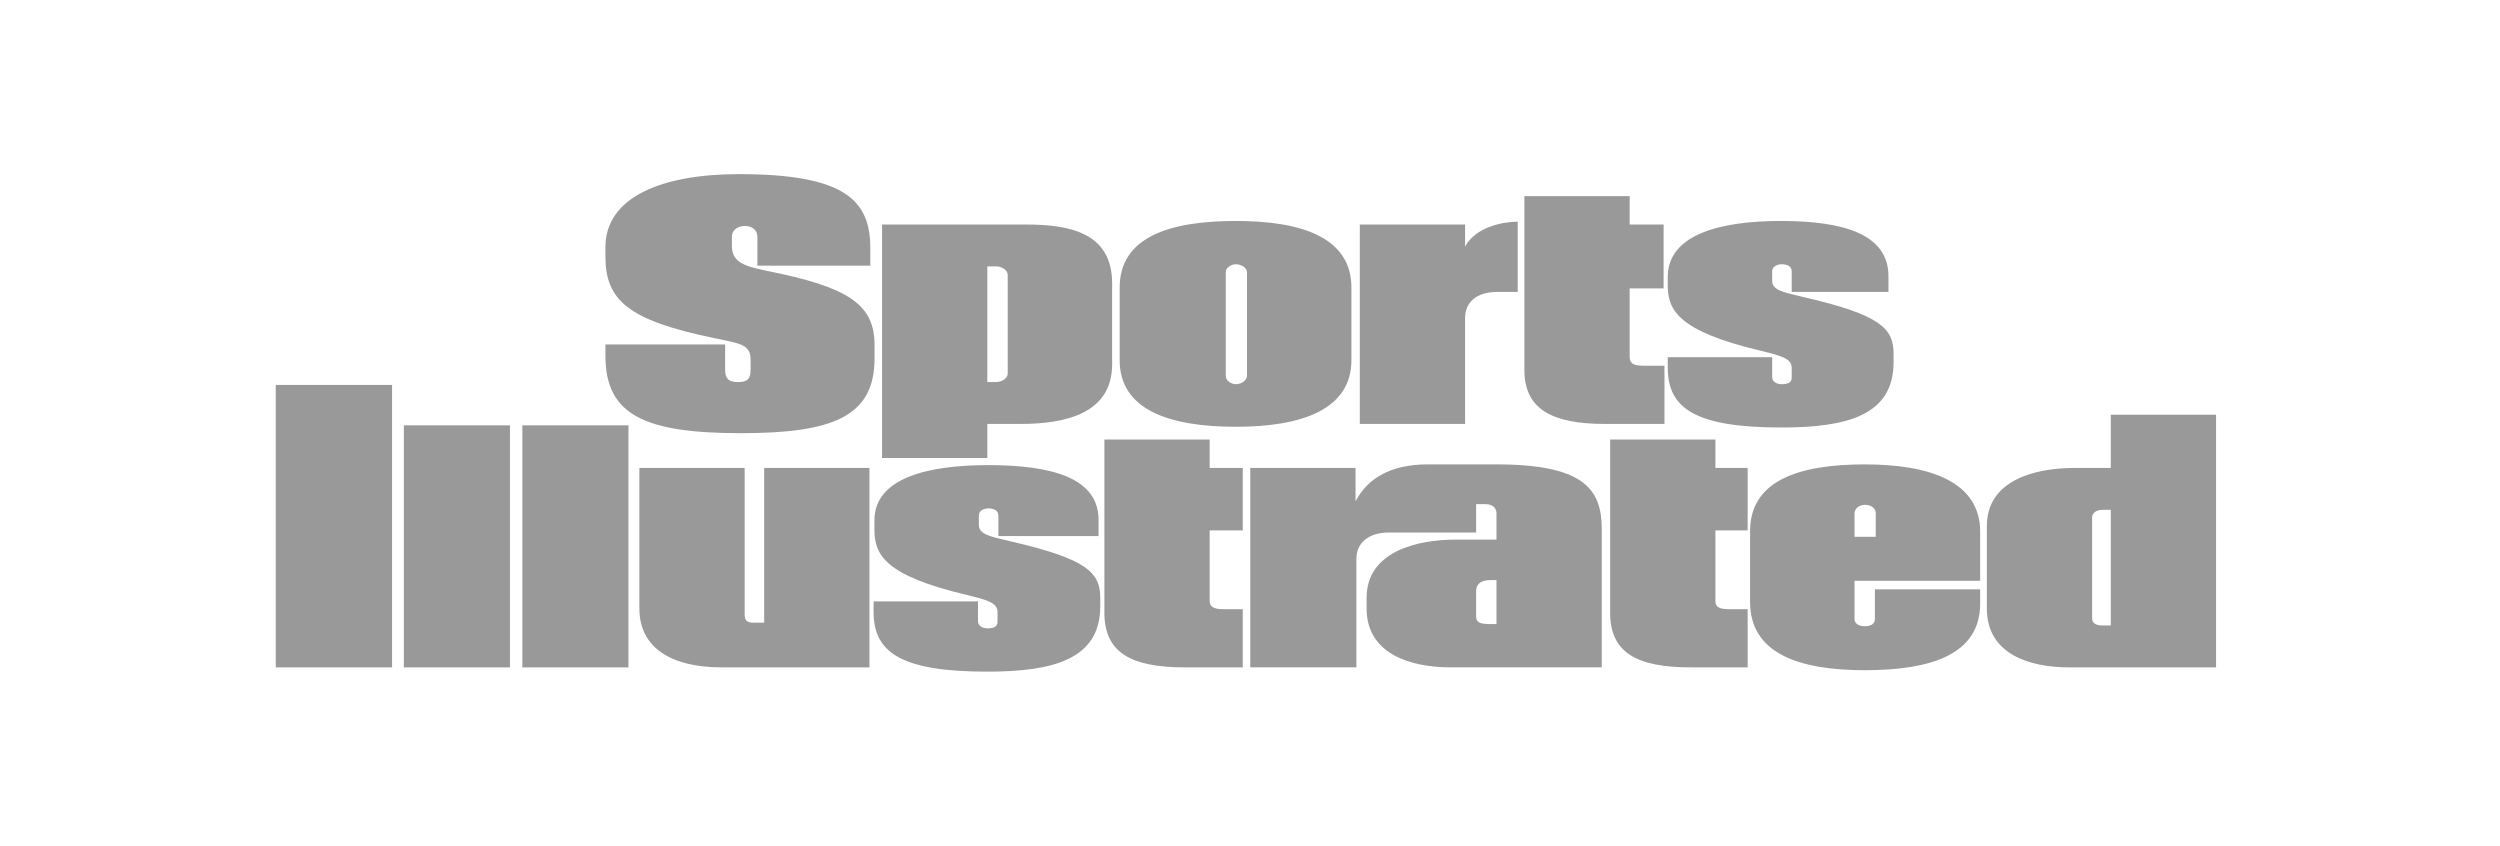 <svg xmlns="http://www.w3.org/2000/svg" fill="none" viewBox="0 0 201 68" height="68" width="201">
<g opacity="0.4">
<g clip-path="url(#clip0_260_3586)">
<path fill="black" d="M100.259 30.205C100.259 30.605 99.781 30.889 99.372 30.889C98.962 30.889 98.553 30.605 98.553 30.205V21.874C98.553 21.532 98.962 21.246 99.372 21.246C99.782 21.246 100.259 21.532 100.259 21.874V30.205ZM70.313 28.835V27.752C70.313 24.442 68.197 23.073 61.576 21.76C59.597 21.36 58.846 20.961 58.846 19.763V19.021C58.846 18.45 59.392 18.166 59.87 18.166C60.553 18.166 60.894 18.565 60.894 19.021V21.361H69.972V19.934C69.972 16.054 67.856 14 59.392 14C53.249 14 48.676 15.826 48.676 19.877V20.619C48.676 24.157 50.519 25.755 57.412 27.181C59.597 27.638 60.347 27.695 60.347 28.95V29.692C60.347 30.433 60.142 30.719 59.324 30.719C58.368 30.719 58.3 30.206 58.3 29.635V27.695H48.676V28.608C48.676 33.401 51.884 34.827 59.597 34.827C66.9 34.827 70.313 33.515 70.313 28.835ZM133.823 34.085V29.405H132.185C131.229 29.405 131.025 29.177 131.025 28.664V23.186H133.755V18.051H131.025V15.768H122.561V29.748C122.561 32.83 124.678 34.085 129.045 34.085H133.823ZM108.655 28.949V23.129C108.655 19.078 104.627 17.765 99.372 17.765C93.98 17.765 90.021 19.078 90.021 23.129V28.949C90.021 32.944 93.98 34.313 99.372 34.313C104.628 34.313 108.655 32.944 108.655 28.949ZM152.244 29.121V28.436C152.244 26.382 151.151 25.297 144.94 23.871C143.233 23.472 142.482 23.3 142.482 22.559V21.817C142.482 21.418 142.892 21.246 143.233 21.246C143.711 21.246 144.052 21.418 144.052 21.817V23.472H151.833V22.216C151.833 18.85 148.284 17.765 143.165 17.765C138.319 17.765 134.086 18.849 134.086 22.273V22.901C134.086 24.898 134.838 26.609 141.595 28.208C143.233 28.607 144.052 28.836 144.052 29.577V30.376C144.052 30.776 143.711 30.89 143.233 30.89C142.892 30.89 142.482 30.718 142.482 30.319V28.721H134.087V29.577C134.087 32.887 136.408 34.371 143.233 34.371C148.489 34.37 152.244 33.4 152.244 29.121ZM89.415 29.292V22.787C89.415 18.736 86.071 18.051 82.453 18.051H70.918V36.824H79.382V34.085H82.044C85.593 34.085 89.415 33.285 89.415 29.292ZM31.522 53.657V30.946H22.171V53.657L31.522 53.657ZM178.171 53.657V33.343H169.708V37.623H166.773C163.633 37.623 159.742 38.593 159.742 42.302V48.92C159.742 52.629 163.223 53.657 166.363 53.657H178.171ZM50.528 53.657V34.199H41.996V53.657H50.528ZM41 53.657V34.199H32.469V53.657H41ZM140.512 53.657V48.978H139.011C138.124 48.978 137.919 48.75 137.919 48.293V42.644H140.512V37.623H137.919V35.34H129.455V49.263C129.455 52.458 131.571 53.657 135.939 53.657H140.512ZM99.918 53.657V48.978H98.348C97.529 48.978 97.256 48.75 97.256 48.293V42.644H99.918V37.623H97.256V35.34H88.792V49.263C88.792 52.458 90.908 53.657 95.277 53.657H99.918ZM159.205 48.521V47.38H150.741V49.776C150.741 50.176 150.4 50.347 149.922 50.347C149.513 50.347 149.103 50.176 149.103 49.776V46.695H159.205V42.758C159.205 38.764 155.246 37.337 149.922 37.337C144.598 37.337 140.707 38.65 140.707 42.701V48.407C140.707 52.515 144.598 53.885 149.922 53.885C155.246 53.885 159.205 52.63 159.205 48.521ZM69.903 53.657V37.623H61.44V50.062H60.553C60.006 50.062 59.87 49.834 59.87 49.378V37.623H51.406V48.921C51.406 52.06 53.931 53.657 58.027 53.657H69.903V53.657ZM88.46 48.75V48.065C88.46 46.011 87.368 44.927 81.156 43.501C79.45 43.101 78.699 42.93 78.699 42.188V41.447C78.699 41.047 79.108 40.876 79.45 40.876C79.928 40.876 80.269 41.047 80.269 41.447V43.101H88.323V41.789C88.323 38.423 84.568 37.395 79.449 37.395C74.603 37.395 70.303 38.423 70.303 41.846V42.53C70.303 44.527 70.985 46.239 77.743 47.837C79.381 48.236 80.201 48.465 80.201 49.207V50.005C80.201 50.405 79.859 50.519 79.381 50.519C79.04 50.519 78.63 50.348 78.63 49.948V48.351H70.235V49.207C70.235 52.516 72.556 54 79.381 54C84.638 54 88.46 53.029 88.46 48.75ZM81.02 30.033C81.02 30.376 80.61 30.718 80.065 30.718H79.382V21.417H80.065C80.611 21.417 81.02 21.759 81.02 22.101V30.033ZM150.81 43.158H149.104V41.274C149.104 40.875 149.513 40.59 149.923 40.59C150.469 40.59 150.81 40.875 150.81 41.274L150.81 43.158ZM169.708 50.29H169.093C168.41 50.29 168.206 50.062 168.206 49.662V41.617C168.206 41.332 168.41 40.989 169.093 40.989H169.708V50.29ZM122.024 17.823C120.863 17.823 118.679 18.222 117.792 19.82V18.051H109.328V34.085H117.792V25.582C117.792 24.27 118.747 23.471 120.386 23.471H122.023L122.024 17.823ZM128.781 53.657V42.53C128.781 39.335 127.348 37.337 120.318 37.337H114.789C111.785 37.337 109.943 38.478 108.986 40.304V37.622H100.523V53.656H109.055V44.926C109.055 43.614 110.078 42.815 111.648 42.815H118.679V40.532H119.43C119.977 40.532 120.317 40.817 120.317 41.274V43.385H117.04C113.901 43.385 109.874 44.355 109.874 48.064V48.92C109.874 52.629 113.491 53.656 116.631 53.656H128.781V53.657H128.781ZM120.318 50.176H119.771C118.816 50.176 118.679 49.949 118.679 49.492V47.553C118.679 46.981 119.02 46.639 119.84 46.639H120.318V50.176Z"></path>
</g>
</g>
<defs>
<clipPath id="clip0_260_3586">
<rect transform="translate(22.171 14)" fill="white" height="40" width="156"></rect>
</clipPath>
</defs>
</svg>
